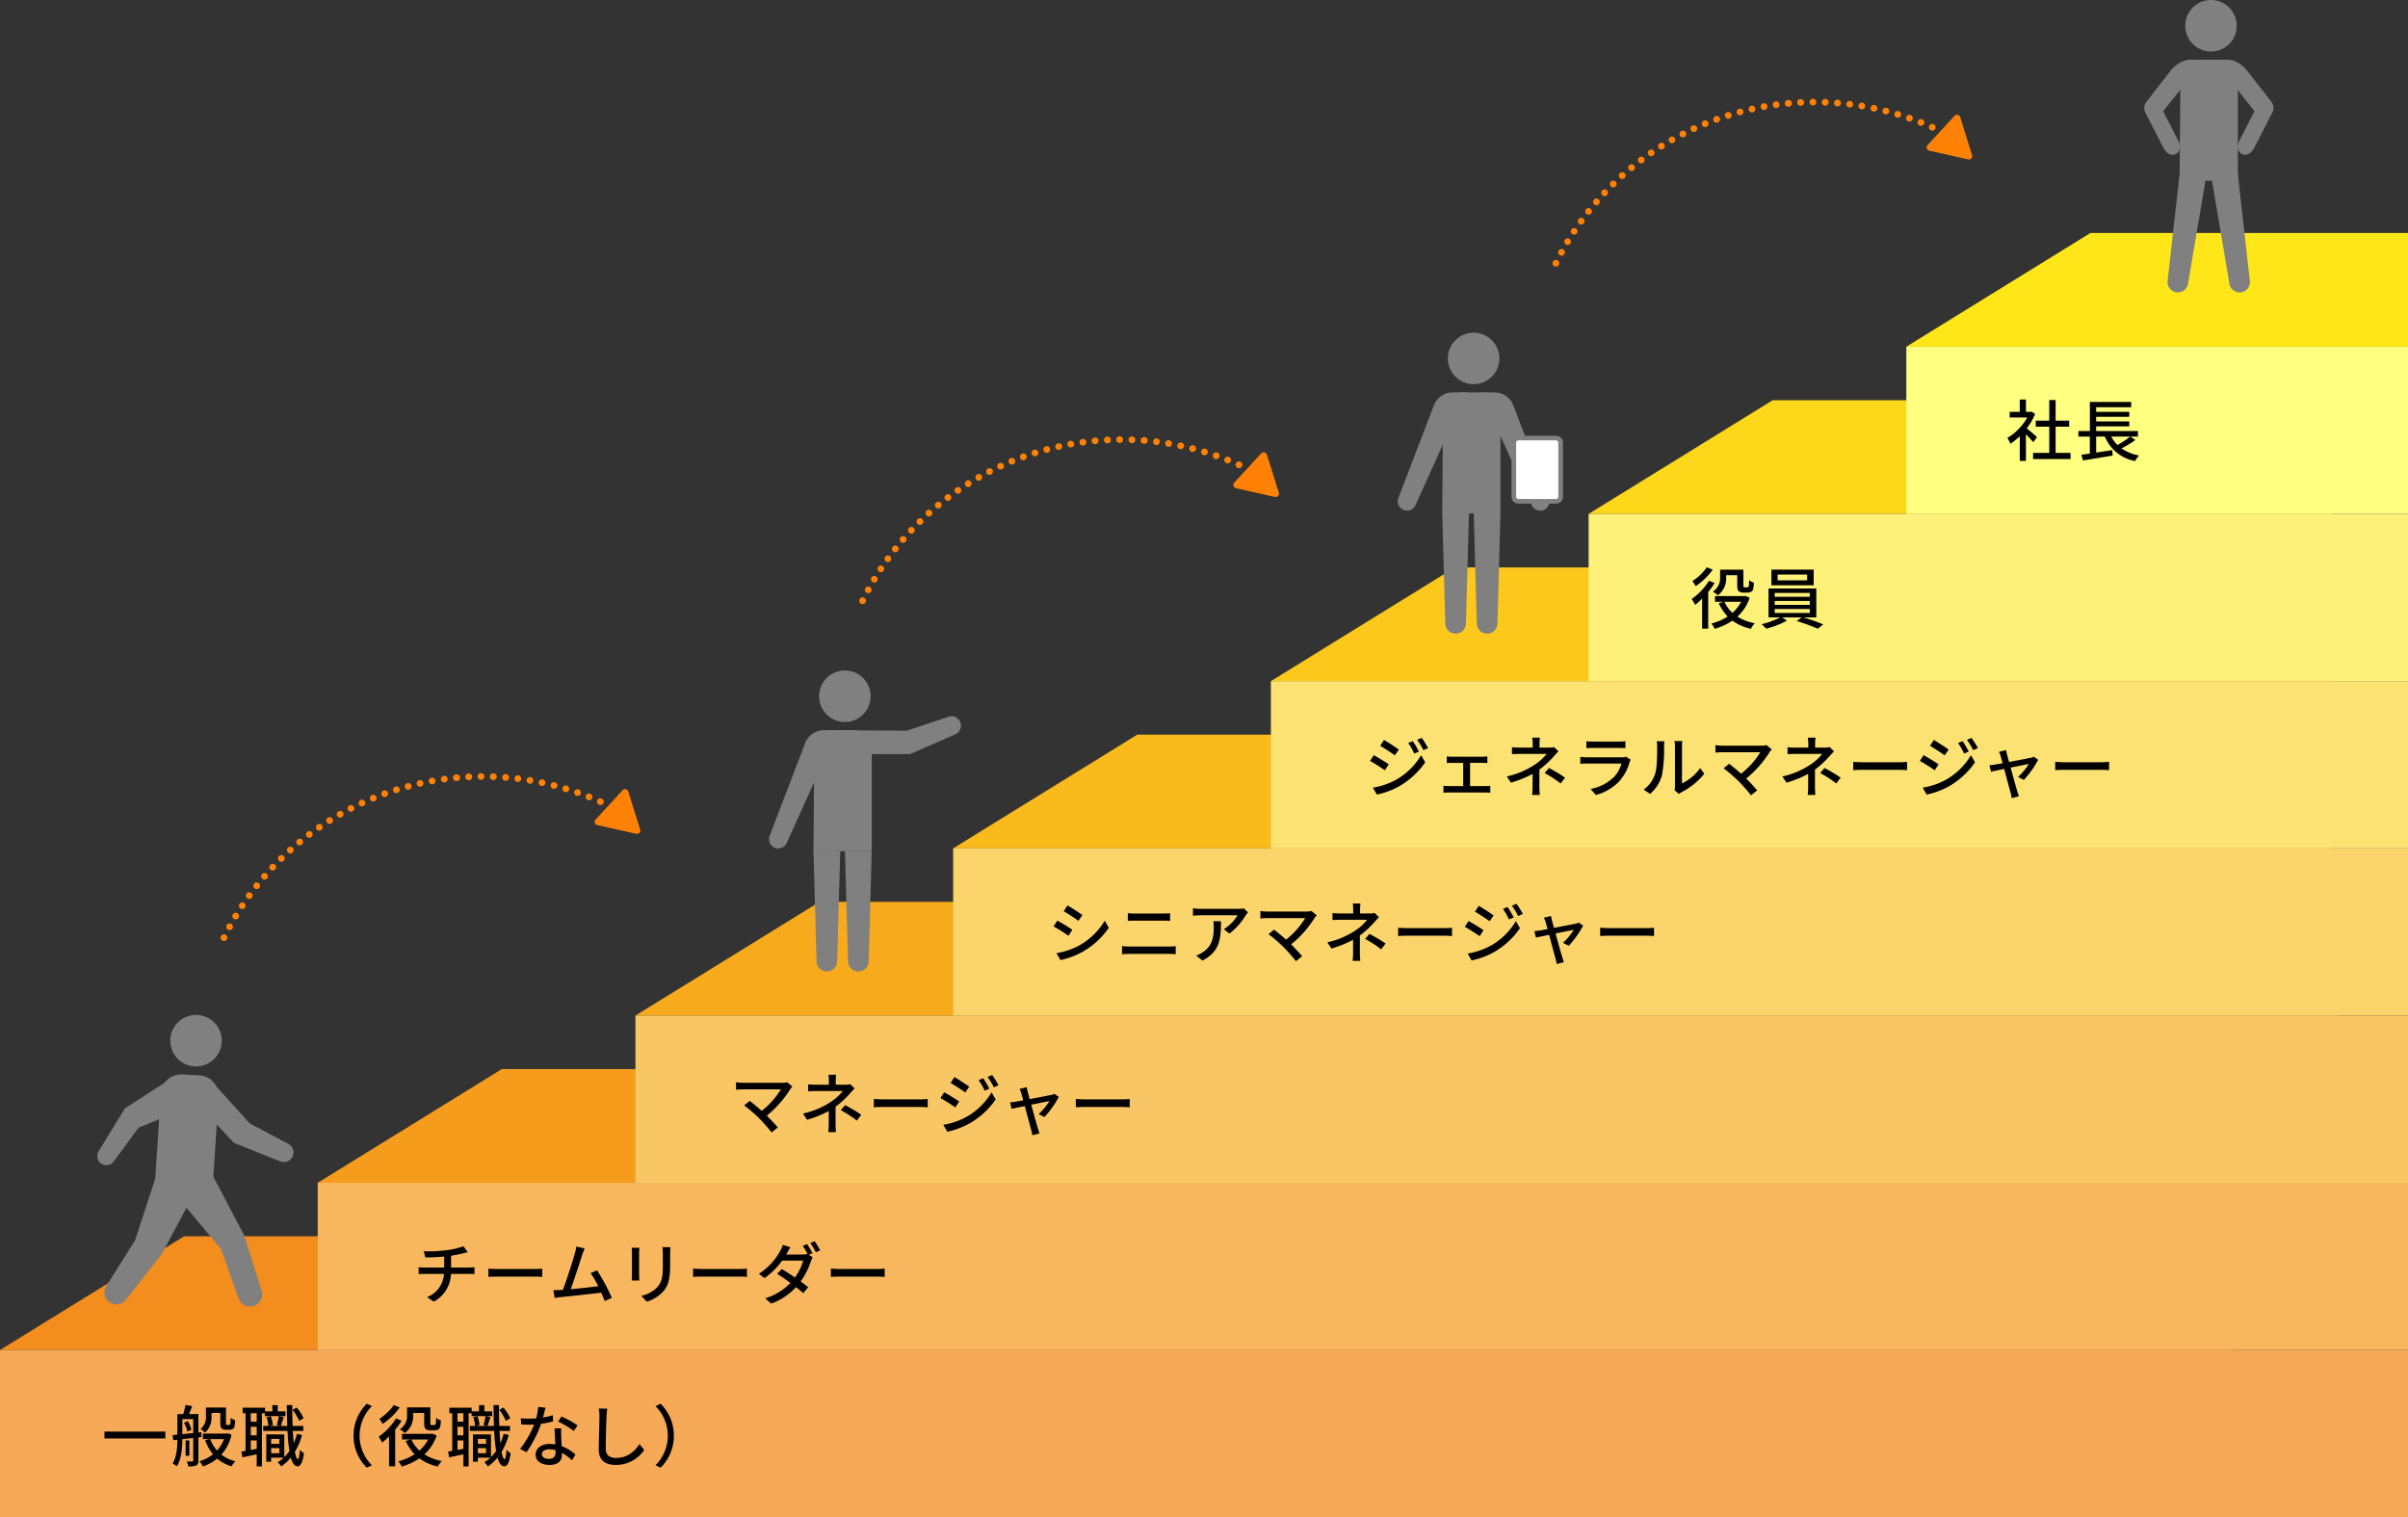 <svg xmlns="http://www.w3.org/2000/svg" width="720" height="453.666" viewBox="0 0 720 453.666">
  <rect x="0" y="0" width="720" height="453.666" fill="#333333" stroke="none"/>
  <g id="グループ_619" data-name="グループ 619" transform="translate(-288.862 -8643.228)">
    <path id="パス_29" data-name="パス 29" d="M2336.575,6372.188h-667.7l55.049-34h612.655Z" transform="translate(-1380.01 2674.706)" fill="#f38d1e"/>
    <path id="パス_30" data-name="パス 30" d="M2386.575,6322.188h-622.7l55.049-34h567.655Z" transform="translate(-1380.01 2674.706)" fill="#f59c1d"/>
    <path id="パス_31" data-name="パス 31" d="M2367.872,6272.188h-509l55.049-34h453.951Z" transform="translate(-1380.01 2674.706)" fill="#f7ab1c"/>
    <path id="パス_32" data-name="パス 32" d="M2365.872,6222.188h-412l55.049-34h356.951Z" transform="translate(-1380.01 2674.706)" fill="#f9ba1c"/>
    <path id="パス_33" data-name="パス 33" d="M2365.872,6172.188h-317l55.049-34h261.951Z" transform="translate(-1380.01 2674.706)" fill="#fbc81b"/>
    <path id="パス_34" data-name="パス 34" d="M2365.872,6122.188h-222l55.049-34h166.951Z" transform="translate(-1380.01 2674.706)" fill="#fdd71a"/>
    <path id="パス_35" data-name="パス 35" d="M2388.872,6072.188h-150l55.049-34h94.951Z" transform="translate(-1380.01 2674.706)" fill="#ffe619"/>
    <path id="パス_807" data-name="パス 807" d="M0,0H720V50H0Z" transform="translate(288.862 9046.894)" fill="#f6a957"/>
    <path id="パス_808" data-name="パス 808" d="M0,0H625V50H0Z" transform="translate(383.862 8996.894)" fill="#f8b75e"/>
    <path id="パス_809" data-name="パス 809" d="M0,0H530V50H0Z" transform="translate(478.862 8946.894)" fill="#f9c665"/>
    <path id="パス_810" data-name="パス 810" d="M0,0H435V50H0Z" transform="translate(573.862 8896.894)" fill="#fbd46b"/>
    <path id="パス_811" data-name="パス 811" d="M0,0H340V50H0Z" transform="translate(668.862 8846.894)" fill="#fce272"/>
    <path id="パス_812" data-name="パス 812" d="M0,0H245V50H0Z" transform="translate(763.862 8796.894)" fill="#fef179"/>
    <path id="パス_813" data-name="パス 813" d="M0,0H150V50H0Z" transform="translate(858.862 8746.894)" fill="#ffff80"/>
    <path id="パス_814" data-name="パス 814" d="M.94-8.82v2.04h18.2V-8.82Zm32-5.58h2.64v2.84c0,1.14.12,1.5.42,1.78a1.664,1.664,0,0,0,1.18.4H38.2a2.417,2.417,0,0,0,.96-.18,1.206,1.206,0,0,0,.64-.72,11.34,11.34,0,0,0,.22-1.94,4.1,4.1,0,0,1-1.34-.72c-.02.76-.04,1.36-.08,1.62a.636.636,0,0,1-.2.44.738.738,0,0,1-.34.06h-.44a.391.391,0,0,1-.28-.08c-.08-.06-.08-.28-.08-.62v-4.5H31.28v2.58A4.429,4.429,0,0,1,29.66-9.6,7.048,7.048,0,0,1,31-8.52a5.98,5.98,0,0,0,1.94-4.88Zm-8.22,2.92a8.55,8.55,0,0,1,1,2.62l1.22-.52a8.589,8.589,0,0,0-1.08-2.56Zm-.5,3.42v-4.52h3.26V-8.4Zm5.7.86L29.9-8.64l-.88.08v-5.5h-2.8c.28-.7.62-1.56.94-2.36l-2-.38a21.7,21.7,0,0,1-.66,2.74H22.74v6.14l-1.42.14.18,1.52,1.24-.14c-.02,2.32-.2,5.12-1.44,7.12a5.907,5.907,0,0,1,1.28.84C23.98-.6,24.2-4,24.22-6.56l3.26-.36V-.2c0,.22-.08.3-.32.3-.2.02-.9.02-1.64,0a5.177,5.177,0,0,1,.5,1.48,5.79,5.79,0,0,0,2.34-.28c.5-.26.66-.72.66-1.5V-7.1Zm-3.6,1H25.2v4.6h1.12Zm10.36-.38A10.744,10.744,0,0,1,34.6-3.16a10.579,10.579,0,0,1-2.04-3.42Zm1.1-1.74-.32.08h-7.1v1.66h2l-1.32.3a14.227,14.227,0,0,0,2.34,4.24A11.937,11.937,0,0,1,29.34.04,6.769,6.769,0,0,1,30.36,1.6,13.959,13.959,0,0,0,34.64-.76a11.441,11.441,0,0,0,4.3,2.32A7.113,7.113,0,0,1,40.06.04,10.867,10.867,0,0,1,35.9-1.94,13.353,13.353,0,0,0,38.92-7.9ZM60.46-12.8A12.354,12.354,0,0,0,58.42-16l-1.24.66a14.052,14.052,0,0,1,1.96,3.28Zm-14,1.02H44.68v-2.54h1.78ZM44.68-3.34V-6.18h1.78v2.5Zm1.78-4.38H44.68v-2.54h1.78Zm8.6-7.16H52.74v-1.86h-1.6v1.86h-2.2v-1.1H42.26v1.66h.86V-3.06c-.44.08-.86.16-1.24.22l.32,1.7c1.26-.26,2.74-.58,4.26-.9V1.58h1.56v-15.9h.88v.86h6.16ZM50.78-2.36V-3.9h2.46v1.54Zm2.46-4.28v1.48H50.78V-6.64ZM58.5-8.16a20.034,20.034,0,0,1-.96,2.8c-.12-1.1-.2-2.34-.28-3.68H60.4v-1.48H57.2c-.08-1.94-.1-4.06-.1-6.24H55.46c.02,2.22.08,4.32.14,6.24H53.66c.28-.7.56-1.72.88-2.64l-1.46-.3c-.12.78-.4,1.94-.6,2.68l1,.26H50.3l.98-.24a9.8,9.8,0,0,0-.62-2.66l-1.24.28a10.924,10.924,0,0,1,.54,2.62H48.4v1.48h7.28a50.42,50.42,0,0,0,.56,6.02A13.47,13.47,0,0,1,54.7-1.2V-7.98H49.32V.18h1.46V-1.04h3.76A11.173,11.173,0,0,1,52.72.34,8.378,8.378,0,0,1,53.8,1.58a14.292,14.292,0,0,0,2.86-2.64c.46,1.66,1.12,2.58,2.04,2.6.68.02,1.48-.74,1.88-3.9a5.994,5.994,0,0,1-1.22-1.02c-.1,1.76-.3,2.76-.58,2.76-.36,0-.66-.8-.9-2.16A18.828,18.828,0,0,0,60-7.82Zm16.92.56a13.325,13.325,0,0,0,3.96,9.56l1.52-.72A12.447,12.447,0,0,1,77.22-7.6a12.447,12.447,0,0,1,3.68-8.84l-1.52-.72A13.325,13.325,0,0,0,75.42-7.6Zm17.8-6.8h3.32v2.9c0,1.18.12,1.58.46,1.88a1.993,1.993,0,0,0,1.34.42H99.5a3.351,3.351,0,0,0,1.1-.2,1.356,1.356,0,0,0,.68-.76,10.061,10.061,0,0,0,.24-2.02,4.367,4.367,0,0,1-1.42-.74c-.02.76-.04,1.38-.08,1.64a.632.632,0,0,1-.22.44,1.051,1.051,0,0,1-.4.06h-.6a.447.447,0,0,1-.3-.08c-.1-.08-.12-.3-.12-.64v-4.56H91.42v2.2a4.826,4.826,0,0,1-2.18,4.38,8.247,8.247,0,0,1,1.52,1.06,6.156,6.156,0,0,0,2.46-5.4Zm-5.78-2.36a15.106,15.106,0,0,1-4.3,4.1,8.947,8.947,0,0,1,.96,1.54,20.069,20.069,0,0,0,5.12-4.94Zm.66,4.02A18.692,18.692,0,0,1,82.92-7.3a14.486,14.486,0,0,1,1.04,1.76A24.492,24.492,0,0,0,86.04-7.4V1.56h1.82V-9.4a21.384,21.384,0,0,0,1.92-2.68Zm9.62,6.28a11.582,11.582,0,0,1-2.6,3.3,9.736,9.736,0,0,1-2.4-3.3ZM99-8.22l-.34.06H89.9v1.7h2.52l-1.4.42a13.471,13.471,0,0,0,2.66,3.98A15.824,15.824,0,0,1,88.8.04a8.2,8.2,0,0,1,1.02,1.58A18.713,18.713,0,0,0,95.1-.82a14.689,14.689,0,0,0,5.52,2.44A7.376,7.376,0,0,1,101.8-.04a14.39,14.39,0,0,1-5.2-1.98,13.24,13.24,0,0,0,3.66-5.64Zm23.26-4.58a12.354,12.354,0,0,0-2.04-3.2l-1.24.66a14.052,14.052,0,0,1,1.96,3.28Zm-14,1.02h-1.78v-2.54h1.78Zm-1.78,8.44V-6.18h1.78v2.5Zm1.78-4.38h-1.78v-2.54h1.78Zm8.6-7.16h-2.32v-1.86h-1.6v1.86h-2.2v-1.1h-6.68v1.66h.86V-3.06c-.44.08-.86.16-1.24.22l.32,1.7c1.26-.26,2.74-.58,4.26-.9V1.58h1.56v-15.9h.88v.86h6.16ZM112.58-2.36V-3.9h2.46v1.54Zm2.46-4.28v1.48h-2.46V-6.64Zm5.26-1.52a20.034,20.034,0,0,1-.96,2.8c-.12-1.1-.2-2.34-.28-3.68h3.14v-1.48H119c-.08-1.94-.1-4.06-.1-6.24h-1.64c.02,2.22.08,4.32.14,6.24h-1.94c.28-.7.56-1.72.88-2.64l-1.46-.3c-.12.78-.4,1.94-.6,2.68l1,.26H112.1l.98-.24a9.8,9.8,0,0,0-.62-2.66l-1.24.28a10.924,10.924,0,0,1,.54,2.62H110.2v1.48h7.28a50.421,50.421,0,0,0,.56,6.02A13.47,13.47,0,0,1,116.5-1.2V-7.98h-5.38V.18h1.46V-1.04h3.76A11.173,11.173,0,0,1,114.52.34a8.378,8.378,0,0,1,1.08,1.24,14.292,14.292,0,0,0,2.86-2.64c.46,1.66,1.12,2.58,2.04,2.6.68.02,1.48-.74,1.88-3.9a5.994,5.994,0,0,1-1.22-1.02c-.1,1.76-.3,2.76-.58,2.76-.36,0-.66-.8-.9-2.16a18.828,18.828,0,0,0,2.12-5.04Zm12.5-7.82-2.2-.22a16.324,16.324,0,0,1-.58,3.42c-.7.06-1.4.08-2.06.08-.8,0-1.76-.04-2.54-.12l.14,1.86c.8.04,1.64.06,2.4.06.48,0,.96-.02,1.46-.04a30.035,30.035,0,0,1-4.2,7.3l1.92.98a35.783,35.783,0,0,0,4.34-8.5,26.846,26.846,0,0,0,3.58-.72L135-13.72a19.123,19.123,0,0,1-2.94.68C132.36-14.16,132.64-15.28,132.8-15.98ZM131.72-2.12c0-.82.9-1.42,2.22-1.42a6.963,6.963,0,0,1,1.86.26c.02.26.02.5.02.68,0,1.08-.5,1.92-2.02,1.92C132.44-.68,131.72-1.26,131.72-2.12Zm5.78-7.66h-1.96c.04,1.32.14,3.2.2,4.78a11.466,11.466,0,0,0-1.7-.14c-2.48,0-4.18,1.32-4.18,3.2,0,2.08,1.88,3.08,4.2,3.08,2.64,0,3.66-1.38,3.66-3.08V-2.5a15.608,15.608,0,0,1,3,2.24l1.06-1.7a13.033,13.033,0,0,0-4.14-2.52c-.06-1.14-.12-2.3-.14-2.96C137.48-8.24,137.46-8.94,137.5-9.78Zm3.76.76,1.14-1.66a35.4,35.4,0,0,0-4.8-2.68l-1.02,1.54A25.431,25.431,0,0,1,141.26-9.02Zm10.02-6.68-2.56-.02a11.573,11.573,0,0,1,.22,2.32c0,1.92-.2,7.08-.2,9.92,0,3.32,2.04,4.62,5.08,4.62a10.156,10.156,0,0,0,8.5-4.48L160.9-5.08c-1.44,2.14-3.54,4.12-7.04,4.12-1.74,0-3.04-.72-3.04-2.84,0-2.76.14-7.38.24-9.6A18.243,18.243,0,0,1,151.28-15.7Zm19.9,8.1a13.325,13.325,0,0,0-3.96-9.56l-1.52.72a12.447,12.447,0,0,1,3.68,8.84,12.447,12.447,0,0,1-3.68,8.84l1.52.72A13.325,13.325,0,0,0,171.18-7.6Z" transform="translate(319.161 9080.12)"/>
    <path id="パス_815" data-name="パス 815" d="M3.2-14.1l.5,1.84c1.46-.02,3.64-.08,5.62-.26v3.28H3.48a15.969,15.969,0,0,1-1.8-.1v2.06c.5-.04,1.2-.06,1.82-.06H9.26A7.953,7.953,0,0,1,4.22-.4L6.2.96a9.734,9.734,0,0,0,5.14-8.3h5.4c.52,0,1.16.02,1.64.06V-9.32c-.44.04-1.26.08-1.68.08H11.38v-3.54a36.521,36.521,0,0,0,3.7-.74c.32-.08.76-.18,1.3-.32l-1.3-1.76a22.716,22.716,0,0,1-5.1,1.18A43.994,43.994,0,0,1,3.2-14.1ZM22.54-8.92v2.48c.68-.06,1.88-.1,2.98-.1H36.4c.88,0,1.8.08,2.24.1V-8.92c-.5.04-1.28.12-2.24.12H25.52C24.44-8.8,23.2-8.88,22.54-8.92Zm28.78-6.06-2.5-.52a12.624,12.624,0,0,1-.44,2.08c-.56,2.02-2.46,8-3.58,10.86-.3.02-.58.02-.82.04-.6.04-1.38.04-2,.04l.36,2.32c.6-.08,1.26-.18,1.76-.24,2.6-.24,9-.94,12.18-1.32.42.92.78,1.8,1.04,2.5l2.12-.96a58.617,58.617,0,0,0-4.4-8.22l-1.94.84a26.924,26.924,0,0,1,2.28,3.9c-2.14.28-5.52.66-8.24.9,1-2.64,2.82-8.3,3.42-10.2C50.86-13.84,51.1-14.44,51.32-14.98Zm25.64-.34H74.58a15.465,15.465,0,0,1,.12,1.84v3.44c0,3.5-.26,5.06-1.66,6.66a9.329,9.329,0,0,1-4.8,2.6L69.9.96a10.923,10.923,0,0,0,4.78-2.92c1.48-1.68,2.2-3.38,2.2-7.96v-3.56C76.88-14.2,76.92-14.8,76.96-15.32Zm-9.28.16h-2.3a12.919,12.919,0,0,1,.08,1.48v6.7c0,.58-.06,1.28-.08,1.62h2.3c-.04-.4-.08-1.1-.08-1.62v-6.7C67.6-14.24,67.64-14.74,67.68-15.16ZM83.74-8.92v2.48c.68-.06,1.88-.1,2.98-.1H97.6c.88,0,1.8.08,2.24.1V-8.92c-.5.04-1.28.12-2.24.12H86.72C85.64-8.8,84.4-8.88,83.74-8.92Zm34.08-7.34-1.28.54a20.533,20.533,0,0,1,1.42,2.44l-.08-.04a4.567,4.567,0,0,1-1.48.2h-4.82c.08-.14.14-.26.22-.4.22-.4.64-1.18,1.04-1.78l-2.28-.7a7.7,7.7,0,0,1-.78,1.78,18.28,18.28,0,0,1-6.38,6.84l1.7,1.3a22.65,22.65,0,0,0,5.28-5.24h6.3a15.949,15.949,0,0,1-2.48,5.06c-1.34-.92-2.74-1.82-3.94-2.52l-1.38,1.42c1.16.72,2.58,1.7,3.96,2.72a17.223,17.223,0,0,1-7.54,4.6l1.8,1.58a18.876,18.876,0,0,0,7.42-4.92c.84.66,1.58,1.28,2.16,1.8l1.48-1.78c-.62-.5-1.4-1.1-2.26-1.72a21.132,21.132,0,0,0,3.06-6.02,6.845,6.845,0,0,1,.56-1.22l-1.18-.72,1.1-.48A28.983,28.983,0,0,0,117.82-16.26Zm2.26-.84-1.28.54a19.853,19.853,0,0,1,1.64,2.74l1.3-.56A23.642,23.642,0,0,0,120.08-17.1Zm4.86,8.18v2.48c.68-.06,1.88-.1,2.98-.1H138.8c.88,0,1.8.08,2.24.1V-8.92c-.5.04-1.28.12-2.24.12H127.92C126.84-8.8,125.6-8.88,124.94-8.92Z" transform="translate(412.358 9031.477)"/>
    <path id="パス_816" data-name="パス 816" d="M18.78-12.64l-1.58-1.3a5.135,5.135,0,0,1-1.54.18H4.1a17.331,17.331,0,0,1-2.16-.16v2.24c.42-.04,1.36-.12,2.16-.12H15.34A23.583,23.583,0,0,1,9.62-5.38c-1.34-1.18-2.84-2.4-3.6-2.96L4.38-7a46.911,46.911,0,0,1,4.5,3.88,51.63,51.63,0,0,1,3.7,4.2L14.42-.4c-.8-.96-2.1-2.36-3.28-3.54a31.972,31.972,0,0,0,7.06-8C18.34-12.14,18.56-12.38,18.78-12.64Zm13.08-3.52H29.58a12.149,12.149,0,0,1,.12,1.8v1.18H25.98c-.68,0-1.8-.04-2.48-.12v2.08c.62-.04,1.8-.08,2.52-.08h7.84A15.008,15.008,0,0,1,30.1-7.94a24.513,24.513,0,0,1-8.14,3.38L23.18-2.7a32.4,32.4,0,0,0,6.48-2.62v3.94A20.821,20.821,0,0,1,29.52.98H31.8c-.04-.62-.1-1.62-.1-2.36V-6.62a26.9,26.9,0,0,0,4.4-4.06c.36-.4.88-.96,1.3-1.4l-1.32-1.26a5.912,5.912,0,0,1-1.42.16H31.74v-1.18A15.964,15.964,0,0,1,31.86-16.16Zm6.2,13.7L39.38-4.2a47.816,47.816,0,0,0-4.82-2.88l-1.3,1.5A34.429,34.429,0,0,1,38.06-2.46Zm5.08-6.46v2.48c.68-.06,1.88-.1,2.98-.1H57c.88,0,1.8.08,2.24.1V-8.92c-.5.04-1.28.12-2.24.12H46.12C45.04-8.8,43.8-8.88,43.14-8.92Zm32.7-6.2-1.36.58a17.816,17.816,0,0,1,1.8,3.14l1.4-.6A29.135,29.135,0,0,0,75.84-15.12Zm2.68-.96-1.38.58a19.436,19.436,0,0,1,1.88,3.08l1.4-.62A29.3,29.3,0,0,0,78.52-16.08Zm-11.28.62L66.1-13.72c1.22.7,3.36,2.1,4.38,2.84l1.2-1.72C70.72-13.28,68.48-14.76,67.24-15.46ZM63.92-1.2,65.1.86A23.968,23.968,0,0,0,71.74-1.6a24.075,24.075,0,0,0,7.82-7.18L78.34-10.9a20.423,20.423,0,0,1-7.66,7.42A21.963,21.963,0,0,1,63.92-1.2Zm.26-9.72L63.06-9.2A49.655,49.655,0,0,1,67.5-6.4l1.16-1.78C67.72-8.84,65.44-10.24,64.18-10.92Zm24.66-1.52-2.14.52a5.49,5.49,0,0,1,.52,1.28c.12.42.34,1.18.6,2.12-1.1.2-1.94.36-2.22.4-.64.1-1.16.18-1.74.22l.48,1.92c.56-.12,2.14-.46,3.94-.82C89.02-4,89.92-.64,90.2.34a9.628,9.628,0,0,1,.32,1.58l2.16-.54C92.54,1,92.32.26,92.2-.1c-.3-.94-1.22-4.28-2-7.1,2.52-.52,4.96-1,5.44-1.1a18.921,18.921,0,0,1-3.22,3.9l1.74.88a28.973,28.973,0,0,0,4.28-6.02l-1.28-.9a4.342,4.342,0,0,1-.86.28c-.72.16-3.86.76-6.56,1.28-.26-.94-.48-1.72-.6-2.18C89.02-11.56,88.9-12.04,88.84-12.44Zm14.7,3.52v2.48c.68-.06,1.88-.1,2.98-.1H117.4c.88,0,1.8.08,2.24.1V-8.92c-.5.04-1.28.12-2.24.12H106.52C105.44-8.8,104.2-8.88,103.54-8.92Z" transform="translate(507.002 8980.757)"/>
    <path id="パス_817" data-name="パス 817" d="M6.08-15.58,4.94-13.86c1.24.7,3.38,2.12,4.4,2.86l1.18-1.72C9.58-13.4,7.32-14.88,6.08-15.58ZM2.78-1.32,3.96.74A23.433,23.433,0,0,0,10.6-1.74,23.809,23.809,0,0,0,18.42-8.9L17.2-11.02A20.571,20.571,0,0,1,9.54-3.6,21.963,21.963,0,0,1,2.78-1.32Zm.26-9.72L1.9-9.32a50.054,50.054,0,0,1,4.46,2.8L7.52-8.3C6.58-8.96,4.3-10.38,3.04-11.04ZM24.1-13.26v2.28c.64-.04,1.42-.06,2.14-.06h8.42c.68,0,1.52.02,2.08.06v-2.28a20.393,20.393,0,0,1-2.08.1H26.22C25.56-13.16,24.76-13.2,24.1-13.26ZM22.38-3.42V-1c.72-.06,1.54-.1,2.28-.1H36.42c.56,0,1.34.04,2,.1V-3.42a16.772,16.772,0,0,1-2,.12H24.66C23.92-3.3,23.12-3.36,22.38-3.42Zm37.66-10.1L58.78-14.7a10.291,10.291,0,0,1-1.66.14H45.94a17.923,17.923,0,0,1-2.36-.18v2.22c.86-.06,1.56-.12,2.36-.12H56.9A12.244,12.244,0,0,1,52.82-8.5l1.66,1.34a19.806,19.806,0,0,0,4.9-5.52C59.54-12.92,59.86-13.3,60.04-13.52Zm-8.08,2.66H49.68a8.886,8.886,0,0,1,.12,1.6c0,3.32-.46,5.84-3.32,7.68a7.593,7.593,0,0,1-1.92.98L46.4.9C51.66-1.8,51.96-5.64,51.96-10.86Zm28.62-1.78L79-13.94a5.135,5.135,0,0,1-1.54.18H65.9a17.331,17.331,0,0,1-2.16-.16v2.24c.42-.04,1.36-.12,2.16-.12H77.14a23.583,23.583,0,0,1-5.72,6.42c-1.34-1.18-2.84-2.4-3.6-2.96L66.18-7a46.911,46.911,0,0,1,4.5,3.88,51.629,51.629,0,0,1,3.7,4.2L76.22-.4c-.8-.96-2.1-2.36-3.28-3.54a31.972,31.972,0,0,0,7.06-8C80.14-12.14,80.36-12.38,80.58-12.64Zm13.08-3.52H91.38a12.15,12.15,0,0,1,.12,1.8v1.18H87.78c-.68,0-1.8-.04-2.48-.12v2.08c.62-.04,1.8-.08,2.52-.08h7.84A15.008,15.008,0,0,1,91.9-7.94a24.513,24.513,0,0,1-8.14,3.38L84.98-2.7a32.4,32.4,0,0,0,6.48-2.62v3.94A20.821,20.821,0,0,1,91.32.98H93.6c-.04-.62-.1-1.62-.1-2.36V-6.62a26.9,26.9,0,0,0,4.4-4.06c.36-.4.88-.96,1.3-1.4l-1.32-1.26a5.912,5.912,0,0,1-1.42.16H93.54v-1.18A15.963,15.963,0,0,1,93.66-16.16Zm6.2,13.7,1.32-1.74a47.816,47.816,0,0,0-4.82-2.88l-1.3,1.5A34.428,34.428,0,0,1,99.86-2.46Zm5.08-6.46v2.48c.68-.06,1.88-.1,2.98-.1H118.8c.88,0,1.8.08,2.24.1V-8.92c-.5.04-1.28.12-2.24.12H107.92C106.84-8.8,105.6-8.88,104.94-8.92Zm32.7-6.2-1.36.58a17.816,17.816,0,0,1,1.8,3.14l1.4-.6A29.138,29.138,0,0,0,137.64-15.12Zm2.68-.96-1.38.58a19.436,19.436,0,0,1,1.88,3.08l1.4-.62A29.292,29.292,0,0,0,140.32-16.08Zm-11.28.62-1.14,1.74c1.22.7,3.36,2.1,4.38,2.84l1.2-1.72C132.52-13.28,130.28-14.76,129.04-15.46ZM125.72-1.2,126.9.86a23.968,23.968,0,0,0,6.64-2.46,24.075,24.075,0,0,0,7.82-7.18l-1.22-2.12a20.423,20.423,0,0,1-7.66,7.42A21.963,21.963,0,0,1,125.72-1.2Zm.26-9.72L124.86-9.2a49.656,49.656,0,0,1,4.44,2.8l1.16-1.78C129.52-8.84,127.24-10.24,125.98-10.92Zm24.66-1.52-2.14.52a5.491,5.491,0,0,1,.52,1.28c.12.42.34,1.18.6,2.12-1.1.2-1.94.36-2.22.4-.64.1-1.16.18-1.74.22l.48,1.92c.56-.12,2.14-.46,3.94-.82C150.82-4,151.72-.64,152,.34a9.627,9.627,0,0,1,.32,1.58l2.16-.54C154.34,1,154.12.26,154-.1c-.3-.94-1.22-4.28-2-7.1,2.52-.52,4.96-1,5.44-1.1a18.921,18.921,0,0,1-3.22,3.9l1.74.88a28.972,28.972,0,0,0,4.28-6.02l-1.28-.9a4.341,4.341,0,0,1-.86.28c-.72.16-3.86.76-6.56,1.28-.26-.94-.48-1.72-.6-2.18C150.82-11.56,150.7-12.04,150.64-12.44Zm14.7,3.52v2.48c.68-.06,1.88-.1,2.98-.1H179.2c.88,0,1.8.08,2.24.1V-8.92c-.5.04-1.28.12-2.24.12H168.32C167.24-8.8,166-8.88,165.34-8.92Z" transform="translate(601.98 8929.552)"/>
    <path id="パス_818" data-name="パス 818" d="M14.44-15.12l-1.36.58a17.816,17.816,0,0,1,1.8,3.14l1.4-.6A29.136,29.136,0,0,0,14.44-15.12Zm2.68-.96-1.38.58a19.436,19.436,0,0,1,1.88,3.08l1.4-.62A29.294,29.294,0,0,0,17.12-16.08Zm-11.28.62L4.7-13.72c1.22.7,3.36,2.1,4.38,2.84l1.2-1.72C9.32-13.28,7.08-14.76,5.84-15.46ZM2.52-1.2,3.7.86A23.968,23.968,0,0,0,10.34-1.6a24.075,24.075,0,0,0,7.82-7.18L16.94-10.9A20.423,20.423,0,0,1,9.28-3.48,21.963,21.963,0,0,1,2.52-1.2Zm.26-9.72L1.66-9.2A49.654,49.654,0,0,1,6.1-6.4L7.26-8.18C6.32-8.84,4.04-10.24,2.78-10.92Zm21.84.36v2c.42-.04,1.1-.06,1.46-.06h3.44v6.94H25.14a13.218,13.218,0,0,1-1.52-.1V.32A13.362,13.362,0,0,1,25.14.24H36.2a12.157,12.157,0,0,1,1.42.08v-2.1a9.869,9.869,0,0,1-1.42.1H31.58V-8.62h3.7c.44,0,1,.02,1.46.06v-2a11.413,11.413,0,0,1-1.46.1h-9.2A12.8,12.8,0,0,1,24.62-10.56Zm27.84-5.6H50.18a12.149,12.149,0,0,1,.12,1.8v1.18H46.58c-.68,0-1.8-.04-2.48-.12v2.08c.62-.04,1.8-.08,2.52-.08h7.84A15.008,15.008,0,0,1,50.7-7.94a24.513,24.513,0,0,1-8.14,3.38L43.78-2.7a32.4,32.4,0,0,0,6.48-2.62v3.94A20.822,20.822,0,0,1,50.12.98H52.4c-.04-.62-.1-1.62-.1-2.36V-6.62a26.9,26.9,0,0,0,4.4-4.06c.36-.4.88-.96,1.3-1.4l-1.32-1.26a5.912,5.912,0,0,1-1.42.16H52.34v-1.18A15.965,15.965,0,0,1,52.46-16.16Zm6.2,13.7L59.98-4.2a47.816,47.816,0,0,0-4.82-2.88l-1.3,1.5A34.429,34.429,0,0,1,58.66-2.46Zm7.7-12.62v2.06c.56-.04,1.28-.06,1.92-.06h7.76c.68,0,1.48.02,1.98.06v-2.06a19.107,19.107,0,0,1-1.96.1H68.28A18.3,18.3,0,0,1,66.36-15.08ZM79.6-9.58l-1.42-.88a3.968,3.968,0,0,1-1.28.18H66.66c-.58,0-1.34-.06-2.12-.14v2.08c.76-.06,1.64-.08,2.12-.08H76.84a9.427,9.427,0,0,1-2.22,4,13.456,13.456,0,0,1-7,3.6L69.18.98a14.779,14.779,0,0,0,7.16-4.26,14.151,14.151,0,0,0,2.94-5.6A3.512,3.512,0,0,1,79.6-9.58ZM92.7-.44,94.02.66a6.216,6.216,0,0,1,.76-.5,21.044,21.044,0,0,0,6.82-5.52l-1.22-1.72a14.07,14.07,0,0,1-5.44,4.6V-13.54a12.046,12.046,0,0,1,.1-1.6H92.72a14.658,14.658,0,0,1,.12,1.6V-1.7A5.768,5.768,0,0,1,92.7-.44ZM83.48-.62,85.4.66a11.236,11.236,0,0,0,3.56-5.6,43.815,43.815,0,0,0,.62-8.54,14.971,14.971,0,0,1,.1-1.6H87.36a6.233,6.233,0,0,1,.16,1.62c0,2.3,0,6.2-.58,7.98A9.258,9.258,0,0,1,83.48-.62Zm38.3-12.02-1.58-1.3a5.135,5.135,0,0,1-1.54.18H107.1a17.331,17.331,0,0,1-2.16-.16v2.24c.42-.04,1.36-.12,2.16-.12h11.24a23.582,23.582,0,0,1-5.72,6.42c-1.34-1.18-2.84-2.4-3.6-2.96L107.38-7a46.91,46.91,0,0,1,4.5,3.88,51.629,51.629,0,0,1,3.7,4.2L117.42-.4c-.8-.96-2.1-2.36-3.28-3.54a31.972,31.972,0,0,0,7.06-8C121.34-12.14,121.56-12.38,121.78-12.64Zm13.08-3.52h-2.28a12.149,12.149,0,0,1,.12,1.8v1.18h-3.72c-.68,0-1.8-.04-2.48-.12v2.08c.62-.04,1.8-.08,2.52-.08h7.84a15.008,15.008,0,0,1-3.76,3.36,24.513,24.513,0,0,1-8.14,3.38l1.22,1.86a32.4,32.4,0,0,0,6.48-2.62v3.94a20.821,20.821,0,0,1-.14,2.36h2.28c-.04-.62-.1-1.62-.1-2.36V-6.62a26.9,26.9,0,0,0,4.4-4.06c.36-.4.88-.96,1.3-1.4l-1.32-1.26a5.912,5.912,0,0,1-1.42.16h-2.92v-1.18A15.965,15.965,0,0,1,134.86-16.16Zm6.2,13.7,1.32-1.74a47.817,47.817,0,0,0-4.82-2.88l-1.3,1.5A34.429,34.429,0,0,1,141.06-2.46Zm5.08-6.46v2.48c.68-.06,1.88-.1,2.98-.1H160c.88,0,1.8.08,2.24.1V-8.92c-.5.04-1.28.12-2.24.12H149.12C148.04-8.8,146.8-8.88,146.14-8.92Zm32.7-6.2-1.36.58a17.816,17.816,0,0,1,1.8,3.14l1.4-.6A29.135,29.135,0,0,0,178.84-15.12Zm2.68-.96-1.38.58a19.436,19.436,0,0,1,1.88,3.08l1.4-.62A29.3,29.3,0,0,0,181.52-16.08Zm-11.28.62-1.14,1.74c1.22.7,3.36,2.1,4.38,2.84l1.2-1.72C173.72-13.28,171.48-14.76,170.24-15.46ZM166.92-1.2,168.1.86a23.967,23.967,0,0,0,6.64-2.46,24.075,24.075,0,0,0,7.82-7.18l-1.22-2.12a20.423,20.423,0,0,1-7.66,7.42A21.963,21.963,0,0,1,166.92-1.2Zm.26-9.72L166.06-9.2a49.656,49.656,0,0,1,4.44,2.8l1.16-1.78C170.72-8.84,168.44-10.24,167.18-10.92Zm24.66-1.52-2.14.52a5.491,5.491,0,0,1,.52,1.28c.12.42.34,1.18.6,2.12-1.1.2-1.94.36-2.22.4-.64.1-1.16.18-1.74.22l.48,1.92c.56-.12,2.14-.46,3.94-.82.74,2.8,1.64,6.16,1.92,7.14a9.627,9.627,0,0,1,.32,1.58l2.16-.54c-.14-.38-.36-1.12-.48-1.48-.3-.94-1.22-4.28-2-7.1,2.52-.52,4.96-1,5.44-1.1a18.921,18.921,0,0,1-3.22,3.9l1.74.88a28.972,28.972,0,0,0,4.28-6.02l-1.28-.9a4.341,4.341,0,0,1-.86.28c-.72.16-3.86.76-6.56,1.28-.26-.94-.48-1.72-.6-2.18C192.02-11.56,191.9-12.04,191.84-12.44Zm14.7,3.52v2.48c.68-.06,1.88-.1,2.98-.1H220.4c.88,0,1.8.08,2.24.1V-8.92c-.5.04-1.28.12-2.24.12H209.52C208.44-8.8,207.2-8.88,206.54-8.92Z" transform="translate(696.844 8879.953)"/>
    <path id="パス_819" data-name="パス 819" d="M10.82-14.4h3.32v2.9c0,1.18.12,1.58.46,1.88a1.993,1.993,0,0,0,1.34.42H17.1a3.35,3.35,0,0,0,1.1-.2,1.356,1.356,0,0,0,.68-.76,10.062,10.062,0,0,0,.24-2.02,4.367,4.367,0,0,1-1.42-.74c-.02.76-.04,1.38-.08,1.64a.632.632,0,0,1-.22.44,1.051,1.051,0,0,1-.4.06h-.6a.447.447,0,0,1-.3-.08c-.1-.08-.12-.3-.12-.64v-4.56H9.02v2.2A4.826,4.826,0,0,1,6.84-9.48,8.247,8.247,0,0,1,8.36-8.42a6.156,6.156,0,0,0,2.46-5.4ZM5.04-16.76a15.106,15.106,0,0,1-4.3,4.1,8.947,8.947,0,0,1,.96,1.54,20.069,20.069,0,0,0,5.12-4.94Zm.66,4.02A18.692,18.692,0,0,1,.52-7.3,14.487,14.487,0,0,1,1.56-5.54,24.493,24.493,0,0,0,3.64-7.4V1.56H5.46V-9.4a21.385,21.385,0,0,0,1.92-2.68Zm9.62,6.28a11.582,11.582,0,0,1-2.6,3.3,9.737,9.737,0,0,1-2.4-3.3ZM16.6-8.22l-.34.06H7.5v1.7h2.52l-1.4.42a13.471,13.471,0,0,0,2.66,3.98A15.824,15.824,0,0,1,6.4.04,8.2,8.2,0,0,1,7.42,1.62,18.713,18.713,0,0,0,12.7-.82a14.689,14.689,0,0,0,5.52,2.44A7.376,7.376,0,0,1,19.4-.04a14.39,14.39,0,0,1-5.2-1.98,13.24,13.24,0,0,0,3.66-5.64Zm18.44-4.66H26.22V-14.6h8.82ZM37-16.08H24.36v4.68H37ZM25.34-4.3h10.5v1.18H25.34Zm0-2.4h10.5v1.16H25.34Zm0-2.4h10.5v1.14H25.34ZM37.78-1.8v-8.64H23.5V-1.8H27A23.417,23.417,0,0,1,21.4.24a11.205,11.205,0,0,1,1.4,1.34A25.182,25.182,0,0,0,29-.84L27.56-1.8H33.4L31.92-.7a53.235,53.235,0,0,1,6.3,2.3L39.86.3A59.626,59.626,0,0,0,33.9-1.8Z" transform="translate(794.161 8829.628)"/>
    <path id="パス_820" data-name="パス 820" d="M9.34-5.54C8.88-5.96,7.22-7.4,6.28-8.16a18.482,18.482,0,0,0,2.48-4.3l-1.04-.7-.32.06H6.02v-3.68H4.18v3.68H1.16v1.7H6.4A16.482,16.482,0,0,1,.46-5.28a8.783,8.783,0,0,1,.92,1.72A17.622,17.622,0,0,0,4.18-5.8V1.58H6.02V-6.38c.82.82,1.72,1.78,2.18,2.36ZM14.9-.82V-8.66h4.04v-1.8H14.9v-6.16H13v6.16H8.96v1.8H13V-.82H8.16V1.02h11.2V-.82ZM37.2-5.7a27.489,27.489,0,0,1-3.82,2.52A10.543,10.543,0,0,1,31.52-5.7Zm.04,0H39.5V-7.36H27.02v-1.4h9.9v-1.48h-9.9v-1.38h9.9V-13.1h-9.9v-1.38H37.5v-1.56H25.14v8.68H21.7V-5.7h3.42V-.62c-.92.14-1.78.26-2.5.36l.44,1.7c2.38-.38,5.74-.92,8.88-1.46l-.1-1.64-4.82.74V-5.7h2.6a12.146,12.146,0,0,0,9.06,7.32A6.435,6.435,0,0,1,39.86-.04,13.463,13.463,0,0,1,34.6-2.16a30.513,30.513,0,0,0,4.14-2.52Z" transform="translate(888.602 8779.469)"/>
    <path id="パス_36" data-name="パス 36" d="M1735.841,6249.89a1,1,0,0,1-.9-1.441l0,0a1,1,0,1,1,1.795.883l0,0A1,1,0,0,1,1735.841,6249.89Zm1.69-3.264a1,1,0,0,1-.877-1.479l0,0a1,1,0,0,1,1.756.957l0,0A1,1,0,0,1,1737.532,6246.626Zm1.825-3.187a1,1,0,0,1-.856-1.515l0,0a1,1,0,0,1,1.714,1.03l0,0A1,1,0,0,1,1739.356,6243.439Zm1.96-3.109a1,1,0,0,1-.834-1.551l0,0a1,1,0,0,1,1.669,1.1l0,0A1,1,0,0,1,1741.316,6240.33Zm2.089-3.021a1,1,0,0,1-.809-1.586l0,0a1,1,0,0,1,1.62,1.172l0,0A1,1,0,0,1,1743.4,6237.309Zm2.217-2.931a1,1,0,0,1-.784-1.621l0,0a1,1,0,0,1,1.569,1.241l0,0A1,1,0,0,1,1745.622,6234.378Zm2.34-2.832a1,1,0,0,1-.757-1.653l0,0a1,1,0,0,1,1.514,1.307l0,0A1,1,0,0,1,1747.962,6231.546Zm2.46-2.73a1,1,0,0,1-.728-1.685l0,0a1,1,0,0,1,1.457,1.371l0,0A1,1,0,0,1,1750.422,6228.816ZM1753,6226.2a1,1,0,0,1-.7-1.716l0,0a1,1,0,0,1,1.4,1.432l0,0A1,1,0,0,1,1753,6226.2Zm2.685-2.508a1,1,0,0,1-.667-1.745l0,0a1,1,0,0,1,1.333,1.491l0,0A1,1,0,0,1,1755.682,6223.688Zm2.79-2.391a1,1,0,0,1-.635-1.773l0,0a1,1,0,1,1,1.268,1.546l0,0A1,1,0,0,1,1758.472,6221.3Zm2.89-2.269a1,1,0,0,1-.6-1.8l0,0a1,1,0,0,1,1.2,1.6l0,0A1,1,0,0,1,1761.362,6219.028Zm2.984-2.144a1,1,0,0,1-.567-1.824l0,0a1,1,0,0,1,1.132,1.649l0,0A1,1,0,0,1,1764.346,6216.885Zm3.073-2.014a1,1,0,0,1-.531-1.848l0,0a1,1,0,0,1,1.06,1.7l0,0A1,1,0,0,1,1767.419,6214.871Zm3.156-1.881a1,1,0,0,1-.495-1.87l0,0a1,1,0,1,1,.987,1.739l0,0A1,1,0,0,1,1770.575,6212.99Zm3.233-1.745a1,1,0,0,1-.457-1.89l0,0a1,1,0,0,1,.912,1.78l0,0A1,1,0,0,1,1773.807,6211.245Zm3.3-1.606a1,1,0,0,1-.419-1.909l.005,0a1,1,0,0,1,.836,1.817l0,0A1,1,0,0,1,1777.111,6209.638Zm71.275-.407a1,1,0,0,1-.408-.087l-.005,0a1,1,0,0,1,.818-1.826l.005,0a1,1,0,0,1-.409,1.913Zm-67.906-1.058a1,1,0,0,1-.38-1.926l.005,0a1,1,0,1,1,.758,1.851l-.005,0A1,1,0,0,1,1780.48,6208.173ZM1845,6207.8a1,1,0,0,1-.37-.071l-.005,0a1,1,0,1,1,.74-1.858l.005,0a1,1,0,0,1-.37,1.929Zm-61.095-.948a1,1,0,0,1-.34-1.94l.005,0a1,1,0,1,1,.679,1.881l-.005,0A1,1,0,0,1,1783.908,6206.852Zm57.654-.338a1,1,0,0,1-.33-.056l-.005,0a1,1,0,1,1,.66-1.888l.005,0a1,1,0,0,1-.33,1.944Zm-54.173-.836a1,1,0,0,1-.3-1.954l.005,0a1,1,0,0,1,.6,1.908h-.005A.986.986,0,0,1,1787.389,6205.678Zm50.68-.3a1,1,0,0,1-.29-.043h-.005a1,1,0,0,1,.579-1.915h.005a1,1,0,0,1-.289,1.958Zm-47.153-.723a1,1,0,0,1-.258-1.966h.005a1,1,0,1,1,.518,1.932h-.005A1,1,0,0,1,1790.917,6204.652Zm43.615-.266a1.019,1.019,0,0,1-.249-.031h-.005a1,1,0,0,1,.5-1.937h.005a1,1,0,0,1-.248,1.969Zm-40.047-.61a1,1,0,0,1-.217-1.976h.005a1,1,0,0,1,.435,1.952h-.005A1.017,1.017,0,0,1,1794.484,6203.776Zm36.47-.226a1.006,1.006,0,0,1-.208-.021h-.005a1,1,0,1,1,.413-1.957h.005a1,1,0,0,1-.206,1.979Zm-32.868-.5a1,1,0,0,1-.175-1.984h.005a1,1,0,1,1,.352,1.969h-.005A1,1,0,0,1,1798.086,6203.052Zm29.258-.184a1.006,1.006,0,0,1-.166-.014h-.005a1,1,0,0,1,.329-1.973h.005a1,1,0,0,1-.163,1.987Zm-25.628-.386a1,1,0,0,1-.133-1.991h.005a.976.976,0,0,1,.135-.009,1,1,0,0,1,.133,1.991h-.005A.981.981,0,0,1,1801.716,6202.482Zm21.993-.14a1.051,1.051,0,0,1-.123-.007h-.005a1,1,0,0,1,.121-1.992,1.049,1.049,0,0,1,.123.007h.005a1,1,0,0,1-.121,1.993Zm-18.342-.275a1,1,0,0,1-.091-2h.006c.031,0,.062,0,.093,0a1,1,0,0,1,.091,2h-.005C1805.428,6202.066,1805.4,6202.067,1805.366,6202.067Zm14.686-.095-.08,0h-.005a1,1,0,1,1,.158-1.994h.005a1,1,0,0,1-.078,2Zm-11.021-.165a1,1,0,0,1-.048-2h.056a1,1,0,0,1,.048,2h-.056Zm7.353-.047h-.042a1,1,0,0,1,.036-2h.042a1,1,0,0,1-.036,2Zm-3.68-.055a1,1,0,0,1-.006-2h.012a1,1,0,0,1,.006,2h-.012Z" transform="translate(-1380.01 2674.706)" fill="#ff8206"/>
    <path id="パス_37" data-name="パス 37" d="M1859.116,6217.838l-11.63-2.6a1,1,0,0,1-.518-1.653l8.071-8.77a1,1,0,0,1,1.69.378l3.56,11.374A1,1,0,0,1,1859.116,6217.838Z" transform="translate(-1380.01 2674.706)" fill="#ff8206"/>
    <path id="パス_38" data-name="パス 38" d="M1926.791,6149.161a1,1,0,0,1-.9-1.441l0,0a1,1,0,1,1,1.795.883l0,0A1,1,0,0,1,1926.791,6149.161Zm1.69-3.264a1,1,0,0,1-.877-1.479l0,0a1,1,0,0,1,1.756.957l0,0A1,1,0,0,1,1928.482,6145.9Zm1.825-3.187a1,1,0,0,1-.856-1.515l0,0a1,1,0,0,1,1.714,1.03l0,0A1,1,0,0,1,1930.306,6142.71Zm1.96-3.109a1,1,0,0,1-.834-1.551l0,0a1,1,0,0,1,1.669,1.1l0,0A1,1,0,0,1,1932.266,6139.6Zm2.089-3.021a1,1,0,0,1-.809-1.586l0,0a1,1,0,0,1,1.62,1.172l0,0A1,1,0,0,1,1934.354,6136.58Zm2.218-2.931a1,1,0,0,1-.784-1.621l0,0a1,1,0,1,1,1.569,1.241l0,0A1,1,0,0,1,1936.572,6133.649Zm2.34-2.832a1,1,0,0,1-.757-1.653l0,0a1,1,0,1,1,1.514,1.307l0,0A1,1,0,0,1,1938.912,6130.817Zm2.46-2.73a1,1,0,0,1-.728-1.685l0,0a1,1,0,1,1,1.456,1.371l0,0A1,1,0,0,1,1941.372,6128.087Zm2.574-2.621a1,1,0,0,1-.7-1.716l0,0a1,1,0,1,1,1.4,1.432l0,0A1,1,0,0,1,1943.947,6125.467Zm2.685-2.508a1,1,0,0,1-.667-1.745l0,0a1,1,0,0,1,1.333,1.491l0,0A1,1,0,0,1,1946.632,6122.958Zm2.79-2.391a1,1,0,0,1-.635-1.773l0,0a1,1,0,1,1,1.268,1.546l0,0A1,1,0,0,1,1949.422,6120.568Zm2.89-2.269a1,1,0,0,1-.6-1.8l0,0a1,1,0,0,1,1.2,1.6l0,0A1,1,0,0,1,1952.312,6118.3Zm2.984-2.144a1,1,0,0,1-.567-1.825l0,0a1,1,0,0,1,1.132,1.649l0,0A1,1,0,0,1,1955.3,6116.156Zm3.073-2.014a1,1,0,0,1-.531-1.848l0,0a1,1,0,0,1,1.06,1.7l0,0A1,1,0,0,1,1958.369,6114.142Zm3.156-1.881a1,1,0,0,1-.495-1.87l0,0a1,1,0,1,1,.987,1.739l0,0A1,1,0,0,1,1961.525,6112.261Zm3.233-1.745a1,1,0,0,1-.457-1.89l0,0a1,1,0,0,1,.912,1.78l0,0A1,1,0,0,1,1964.757,6110.516Zm3.3-1.606a1,1,0,0,1-.419-1.909l.005,0a1,1,0,1,1,.836,1.817l0,0A1,1,0,0,1,1968.061,6108.909Zm71.275-.407a.994.994,0,0,1-.408-.087l-.005,0a1,1,0,1,1,.818-1.825l.005,0a1,1,0,0,1-.409,1.913Zm-67.906-1.059a1,1,0,0,1-.38-1.925l.005,0a1,1,0,1,1,.758,1.851l-.005,0A1,1,0,0,1,1971.43,6107.444Zm64.523-.372a1,1,0,0,1-.37-.071l-.005,0a1,1,0,1,1,.74-1.858l.005,0a1,1,0,0,1-.37,1.93Zm-61.095-.949a1,1,0,0,1-.34-1.941h.005a1,1,0,1,1,.679,1.881l-.005,0A1,1,0,0,1,1974.858,6106.123Zm57.654-.338a1,1,0,0,1-.33-.056l-.005,0a1,1,0,1,1,.66-1.888h.005a1,1,0,0,1-.33,1.944Zm-54.173-.836a1,1,0,0,1-.3-1.955h.005a1,1,0,0,1,.6,1.908h-.005A1,1,0,0,1,1978.339,6104.949Zm50.68-.3a1,1,0,0,1-.29-.043h-.005a1,1,0,0,1,.579-1.915l.005,0a1,1,0,0,1-.289,1.958Zm-47.153-.724a1,1,0,0,1-.258-1.966h.005a1,1,0,1,1,.518,1.932h-.005A.993.993,0,0,1,1981.867,6103.922Zm43.615-.265a1,1,0,0,1-.249-.032h-.005a1,1,0,1,1,.5-1.937h.005a1,1,0,0,1-.248,1.969Zm-40.047-.611a1,1,0,0,1-.217-1.976h.005a1,1,0,1,1,.435,1.952h-.005A.988.988,0,0,1,1985.434,6103.047Zm36.47-.226a1.008,1.008,0,0,1-.208-.021h-.005a1,1,0,0,1,.413-1.957h.005a1,1,0,0,1-.206,1.979Zm-32.868-.5a1,1,0,0,1-.175-1.984h.005a1,1,0,1,1,.352,1.969h-.005A1,1,0,0,1,1989.036,6102.323Zm29.258-.184a1.006,1.006,0,0,1-.166-.014h-.005a1,1,0,1,1,.329-1.973h.005a1,1,0,0,1-.163,1.986Zm-25.628-.386a1,1,0,0,1-.133-1.991h.005a.976.976,0,0,1,.135-.009,1,1,0,0,1,.133,1.991h-.005A.981.981,0,0,1,1992.666,6101.753Zm21.993-.14a1.053,1.053,0,0,1-.123-.008h-.005a1,1,0,0,1,.121-1.993,1.049,1.049,0,0,1,.123.007h.005a1,1,0,0,1-.121,1.993Zm-18.342-.275a1,1,0,0,1-.091-2h.005a1,1,0,0,1,.183,1.992h-.005Q1996.362,6101.338,1996.316,6101.338Zm14.686-.094c-.027,0-.053,0-.08,0h-.005a1,1,0,0,1,.078-2l.08,0h.005a1,1,0,0,1-.078,2Zm-11.021-.165a1,1,0,0,1-.048-2h.056a1,1,0,0,1,.048,2h-.055Zm7.353-.047h-.042a1,1,0,0,1,.036-2h.042a1,1,0,0,1-.036,2Zm-3.68-.055a1,1,0,0,1-.006-2h.012a1,1,0,0,1,.006,2h-.012Z" transform="translate(-1380.01 2674.706)" fill="#ff8206"/>
    <path id="パス_39" data-name="パス 39" d="M2050.065,6117.108l-11.63-2.6a1,1,0,0,1-.517-1.653l8.07-8.77a1,1,0,0,1,1.69.378l3.56,11.375A1,1,0,0,1,2050.065,6117.108Z" transform="translate(-1380.01 2674.706)" fill="#ff8206"/>
    <path id="パス_40" data-name="パス 40" d="M2134.083,6048.236a1,1,0,0,1-.9-1.441l0,0a1,1,0,1,1,1.795.883l0,0A1,1,0,0,1,2134.083,6048.236Zm1.69-3.264a1,1,0,0,1-.877-1.479l0,0a1,1,0,0,1,1.756.957l0,0A1,1,0,0,1,2135.774,6044.972Zm1.825-3.187a1,1,0,0,1-.856-1.515l0,0a1,1,0,0,1,1.714,1.03l0,0A1,1,0,0,1,2137.6,6041.785Zm1.959-3.109a1,1,0,0,1-.833-1.551l0,0a1,1,0,0,1,1.669,1.1l0,0A1,1,0,0,1,2139.558,6038.675Zm2.089-3.021a1,1,0,0,1-.81-1.586l0,0a1,1,0,1,1,1.62,1.172l0,0A1,1,0,0,1,2141.647,6035.654Zm2.218-2.931a1,1,0,0,1-.784-1.621l0,0a1,1,0,0,1,1.569,1.24l0,0A1,1,0,0,1,2143.864,6032.724Zm2.34-2.832a1,1,0,0,1-.757-1.653l0,0a1,1,0,1,1,1.514,1.307l0,0A1,1,0,0,1,2146.2,6029.892Zm2.46-2.73a1,1,0,0,1-.728-1.685l0,0a1,1,0,1,1,1.456,1.371l0,0A1,1,0,0,1,2148.664,6027.162Zm2.574-2.621a1,1,0,0,1-.7-1.716l0,0a1,1,0,0,1,1.4,1.432l0,0A1,1,0,0,1,2151.239,6024.542Zm2.685-2.508a1,1,0,0,1-.667-1.745l0,0a1,1,0,1,1,1.333,1.49l0,0A1,1,0,0,1,2153.924,6022.033Zm2.79-2.39a1,1,0,0,1-.635-1.773l0,0a1,1,0,0,1,1.269,1.546l0,0A.994.994,0,0,1,2156.714,6019.643Zm2.89-2.269a1,1,0,0,1-.6-1.8l0,0a1,1,0,1,1,1.2,1.6l0,0A1,1,0,0,1,2159.6,6017.374Zm2.984-2.143a1,1,0,0,1-.567-1.825l0,0a1,1,0,1,1,1.132,1.649l0,0A1,1,0,0,1,2162.588,6015.231Zm3.073-2.014a1,1,0,0,1-.531-1.848l0,0a1,1,0,0,1,1.06,1.7l0,0A1,1,0,0,1,2165.661,6013.217Zm3.156-1.881a1,1,0,0,1-.495-1.87l0,0a1,1,0,0,1,.987,1.739l0,0A.991.991,0,0,1,2168.817,6011.336Zm3.233-1.745a1,1,0,0,1-.457-1.89l0,0a1,1,0,1,1,.912,1.779l0,0A1,1,0,0,1,2172.05,6009.591Zm3.3-1.607a1,1,0,0,1-.419-1.908l0,0a1,1,0,0,1,.836,1.817l0,0A.994.994,0,0,1,2175.354,6007.984Zm71.275-.406a1,1,0,0,1-.408-.088l0,0a1,1,0,0,1,.817-1.826l.005,0a1,1,0,0,1-.409,1.913Zm-67.906-1.059a1,1,0,0,1-.38-1.925l.005,0a1,1,0,1,1,.758,1.851l0,0A1,1,0,0,1,2178.723,6006.519Zm64.523-.373a1,1,0,0,1-.37-.071l0,0a1,1,0,1,1,.74-1.858l.005,0a1,1,0,0,1-.37,1.929Zm-61.095-.948a1,1,0,0,1-.34-1.941h.005a1,1,0,1,1,.679,1.881l-.005,0A1,1,0,0,1,2182.151,6005.2Zm57.654-.338a1,1,0,0,1-.33-.057h-.005a1,1,0,0,1,.66-1.888l.005,0a1,1,0,0,1-.33,1.944Zm-54.173-.836a1,1,0,0,1-.3-1.955h.005a1,1,0,0,1,.6,1.908h-.005A1,1,0,0,1,2185.632,6004.024Zm50.68-.3a1,1,0,0,1-.29-.043h-.005a1,1,0,0,1,.579-1.915h.005a1,1,0,0,1-.289,1.958Zm-47.153-.724a1,1,0,0,1-.258-1.966h.005a1,1,0,0,1,.518,1.932h-.005A.993.993,0,0,1,2189.159,6003Zm43.615-.265a1,1,0,0,1-.249-.032h-.005a1,1,0,0,1,.5-1.937h.005a1,1,0,0,1-.248,1.969Zm-40.047-.611a1,1,0,0,1-.217-1.976h.005a1,1,0,1,1,.435,1.952h-.005A.988.988,0,0,1,2192.727,6002.122Zm36.47-.226a1.009,1.009,0,0,1-.208-.021h-.005a1,1,0,1,1,.413-1.957h.006a1,1,0,0,1-.206,1.979Zm-32.868-.5a1,1,0,0,1-.175-1.984h.005a1,1,0,1,1,.352,1.969h-.005A.994.994,0,0,1,2196.329,6001.4Zm29.258-.184a1.007,1.007,0,0,1-.166-.014h-.005a1,1,0,0,1,.329-1.973h.006a1,1,0,0,1-.163,1.987Zm-25.628-.386a1,1,0,0,1-.133-1.991h.006a1,1,0,0,1,.268,1.982h-.005A.982.982,0,0,1,2199.958,6000.829Zm21.993-.14a1.053,1.053,0,0,1-.123-.007h-.005a1,1,0,0,1,.244-1.985h.006a1,1,0,0,1-.121,1.993Zm-18.342-.275a1,1,0,0,1-.091-2h.005q.047,0,.093,0a1,1,0,0,1,.091,2h-.006C2203.67,6000.412,2203.639,6000.414,2203.609,6000.414Zm14.686-.094c-.027,0-.053,0-.08,0h-.005a1,1,0,0,1,.078-2c.026,0,.053,0,.08,0h.006a1,1,0,0,1-.078,2Zm-11.021-.165a1,1,0,0,1-.048-2h.055a1,1,0,0,1,.048,2h-.055Zm7.353-.047h-.042a1,1,0,0,1,.036-2h.042a1,1,0,0,1-.036,2Zm-3.68-.055a1,1,0,0,1-.006-2h.012a1,1,0,0,1,.006,2h-.012Z" transform="translate(-1380.01 2674.706)" fill="#ff8206"/>
    <path id="パス_41" data-name="パス 41" d="M2257.358,6016.183l-11.63-2.6a1,1,0,0,1-.518-1.653l8.071-8.77a1,1,0,0,1,1.69.379l3.56,11.374A1,1,0,0,1,2257.358,6016.183Z" transform="translate(-1380.01 2674.706)" fill="#ff8206"/>
    <path id="パス_821" data-name="パス 821" d="M7.7,0A7.7,7.7,0,1,1,0,7.7,7.7,7.7,0,0,1,7.7,0Z" transform="translate(339.778 8946.706)" fill="gray"/>
    <path id="パス_78" data-name="パス 78" d="M1732.474,6323.537l-17.275-.959,1.72-26.759a6.137,6.137,0,0,1,6.205-6.046l5.571.309a6.137,6.137,0,0,1,5.5,6.7Z" transform="translate(-1380.01 2674.706)" fill="gray"/>
    <path id="パス_79" data-name="パス 79" d="M1715.48,6320.3l-6.18,18.992-8.559,13.642a3.583,3.583,0,0,0,.521,4.69h0a3.581,3.581,0,0,0,4.99-.15l10.941-13.9,7.434-13.9,10.341,12.315,5.345,15.021a3.623,3.623,0,0,0,4.811,1.847h0a3.623,3.623,0,0,0,1.964-4.383L1741.937,6338l-9.532-18.114Z" transform="translate(-1380.01 2674.706)" fill="gray"/>
    <path id="パス_80" data-name="パス 80" d="M1721.132,6290.327l-14.9,9.6-7.882,12.844a2.732,2.732,0,0,0,.606,3.548h0a2.73,2.73,0,0,0,3.84-.4l7.525-10.214,10.455-4.3Z" transform="translate(-1380.01 2674.706)" fill="gray"/>
    <path id="パス_81" data-name="パス 81" d="M1726.023,6296.692l12.817,13.559,13.817,5.545a2.9,2.9,0,0,0,3.681-1.416v0a2.9,2.9,0,0,0-1.089-3.744l-11.73-6.212-12.077-13.4Z" transform="translate(-1380.01 2674.706)" fill="gray"/>
    <path id="パス_822" data-name="パス 822" d="M7.7,0A7.7,7.7,0,1,1,0,7.7,7.7,7.7,0,0,1,7.7,0Z" transform="translate(533.778 8843.706)" fill="gray"/>
    <path id="パス_100" data-name="パス 100" d="M1929.524,6223.016l-17.418.076.233-29.851a6.138,6.138,0,0,1,5.861-6.381h5.58c3.236,0,5.744,2.857,5.744,6.381Z" transform="translate(-1380.01 2674.706)" fill="gray"/>
    <path id="パス_101" data-name="パス 101" d="M1916.11,6259h-.009a3.079,3.079,0,0,1-3.078-2.994l-.917-33.006h8l-.917,33.006A3.08,3.08,0,0,1,1916.11,6259Z" transform="translate(-1380.01 2674.706)" fill="gray"/>
    <path id="パス_102" data-name="パス 102" d="M1925.528,6259h-.009a3.081,3.081,0,0,1-3.079-2.994l-.916-33.006h8l-.917,33.006A3.08,3.08,0,0,1,1925.528,6259Z" transform="translate(-1380.01 2674.706)" fill="gray"/>
    <path id="パス_103" data-name="パス 103" d="M1919.343,6186.86h-4.127a6,6,0,0,0-5.634,3.936l-10.595,27.655a2.769,2.769,0,0,0,1.558,3.563l0,0a2.772,2.772,0,0,0,3.553-1.432Z" transform="translate(-1380.01 2674.706)" fill="gray"/>
    <path id="パス_104" data-name="パス 104" d="M1916.2,6186.86l23.81.14,12.48-4.16a2.818,2.818,0,0,1,3.507,1.626h0a2.82,2.82,0,0,1-1.487,3.628l-13.5,5.906h-25Z" transform="translate(-1380.01 2674.706)" fill="gray"/>
    <path id="パス_823" data-name="パス 823" d="M7.7,0A7.7,7.7,0,1,1,0,7.7,7.7,7.7,0,0,1,7.7,0Z" transform="translate(721.779 8742.706)" fill="gray"/>
    <path id="パス_105" data-name="パス 105" d="M2117.524,6122.016l-17.418.076.233-29.851a6.138,6.138,0,0,1,5.861-6.381h5.58c3.236,0,5.744,2.857,5.744,6.381Z" transform="translate(-1380.01 2674.706)" fill="gray"/>
    <path id="パス_106" data-name="パス 106" d="M2104.11,6158h-.009a3.08,3.08,0,0,1-3.078-2.994l-.917-33.006h8l-.917,33.006A3.079,3.079,0,0,1,2104.11,6158Z" transform="translate(-1380.01 2674.706)" fill="gray"/>
    <path id="パス_107" data-name="パス 107" d="M2113.528,6158h-.009a3.081,3.081,0,0,1-3.079-2.994l-.916-33.006h8l-.917,33.006A3.08,3.08,0,0,1,2113.528,6158Z" transform="translate(-1380.01 2674.706)" fill="gray"/>
    <path id="パス_108" data-name="パス 108" d="M2107.343,6085.86h-4.127a6,6,0,0,0-5.634,3.936l-10.595,27.655a2.769,2.769,0,0,0,1.558,3.563l0,0a2.771,2.771,0,0,0,3.553-1.432Z" transform="translate(-1380.01 2674.706)" fill="gray"/>
    <path id="パス_109" data-name="パス 109" d="M2111.624,6085.86h4.127a6,6,0,0,1,5.634,3.936l10.6,27.655a2.771,2.771,0,0,1-1.558,3.563l-.005,0a2.771,2.771,0,0,1-3.553-1.432Z" transform="translate(-1380.01 2674.706)" fill="gray"/>
    <path id="パス_824" data-name="パス 824" d="M1.387,0H12.613A1.387,1.387,0,0,1,14,1.387V17.534a1.387,1.387,0,0,1-1.387,1.387H1.387A1.387,1.387,0,0,1,0,17.534V1.387A1.387,1.387,0,0,1,1.387,0Z" transform="translate(741.5 8774.206)" fill="#fff"/>
    <path id="長方形_127_-_アウトライン" data-name="長方形 127 - アウトライン" d="M1.387-.693H12.613a2.082,2.082,0,0,1,2.08,2.08V17.534a2.082,2.082,0,0,1-2.08,2.08H1.387a2.082,2.082,0,0,1-2.08-2.08V1.387A2.082,2.082,0,0,1,1.387-.693ZM12.613,18.228a.694.694,0,0,0,.693-.693V1.387a.694.694,0,0,0-.693-.693H1.387a.694.694,0,0,0-.693.693V17.534a.694.694,0,0,0,.693.693Z" transform="translate(741.5 8774.206)" fill="gray"/>
    <path id="パス_825" data-name="パス 825" d="M7.7,0A7.7,7.7,0,1,1,0,7.7,7.7,7.7,0,0,1,7.7,0Z" transform="translate(942.251 8643.228)" fill="gray"/>
    <path id="パス_706" data-name="パス 706" d="M1075.717,8098.845l-17.418.076.233-29.851a6.138,6.138,0,0,1,5.861-6.381h5.58c3.237,0,5.744,2.857,5.744,6.381Z" transform="translate(-117.73 598.398)" fill="gray"/>
    <path id="パス_707" data-name="パス 707" d="M1057.348,8132.237l-.008,0a3.079,3.079,0,0,1-2.632-3.394l3.691-32.811,7.922,1.115-5.507,32.555A3.079,3.079,0,0,1,1057.348,8132.237Z" transform="translate(-117.73 598.398)" fill="gray"/>
    <path id="パス_708" data-name="パス 708" d="M1076.667,8132.237l.009,0a3.08,3.08,0,0,0,2.632-3.394l-3.691-32.811-7.922,1.115,5.506,32.555A3.08,3.08,0,0,0,1076.667,8132.237Z" transform="translate(-117.73 598.398)" fill="gray"/>
    <path id="パス_709" data-name="パス 709" d="M1065.619,8062.71h-4.128c-2.518,0-4.807,1.8-6.172,3.64l-6.955,8.932a3,3,0,0,0-.327,3.164l5.508,10.738c2.17,3.728,5.9,1.5,4.574-1.869l-4.716-9.232Z" transform="translate(-117.73 598.398)" fill="gray"/>
    <path id="パス_710" data-name="パス 710" d="M1068.479,8062.689h4.128c2.517,0,4.807,1.8,6.172,3.64l6.955,8.932a3,3,0,0,1,.327,3.164l-5.508,10.739c-2.17,3.727-5.9,1.5-4.574-1.87l4.716-9.232Z" transform="translate(-117.73 598.398)" fill="gray"/>
  </g>
</svg>

